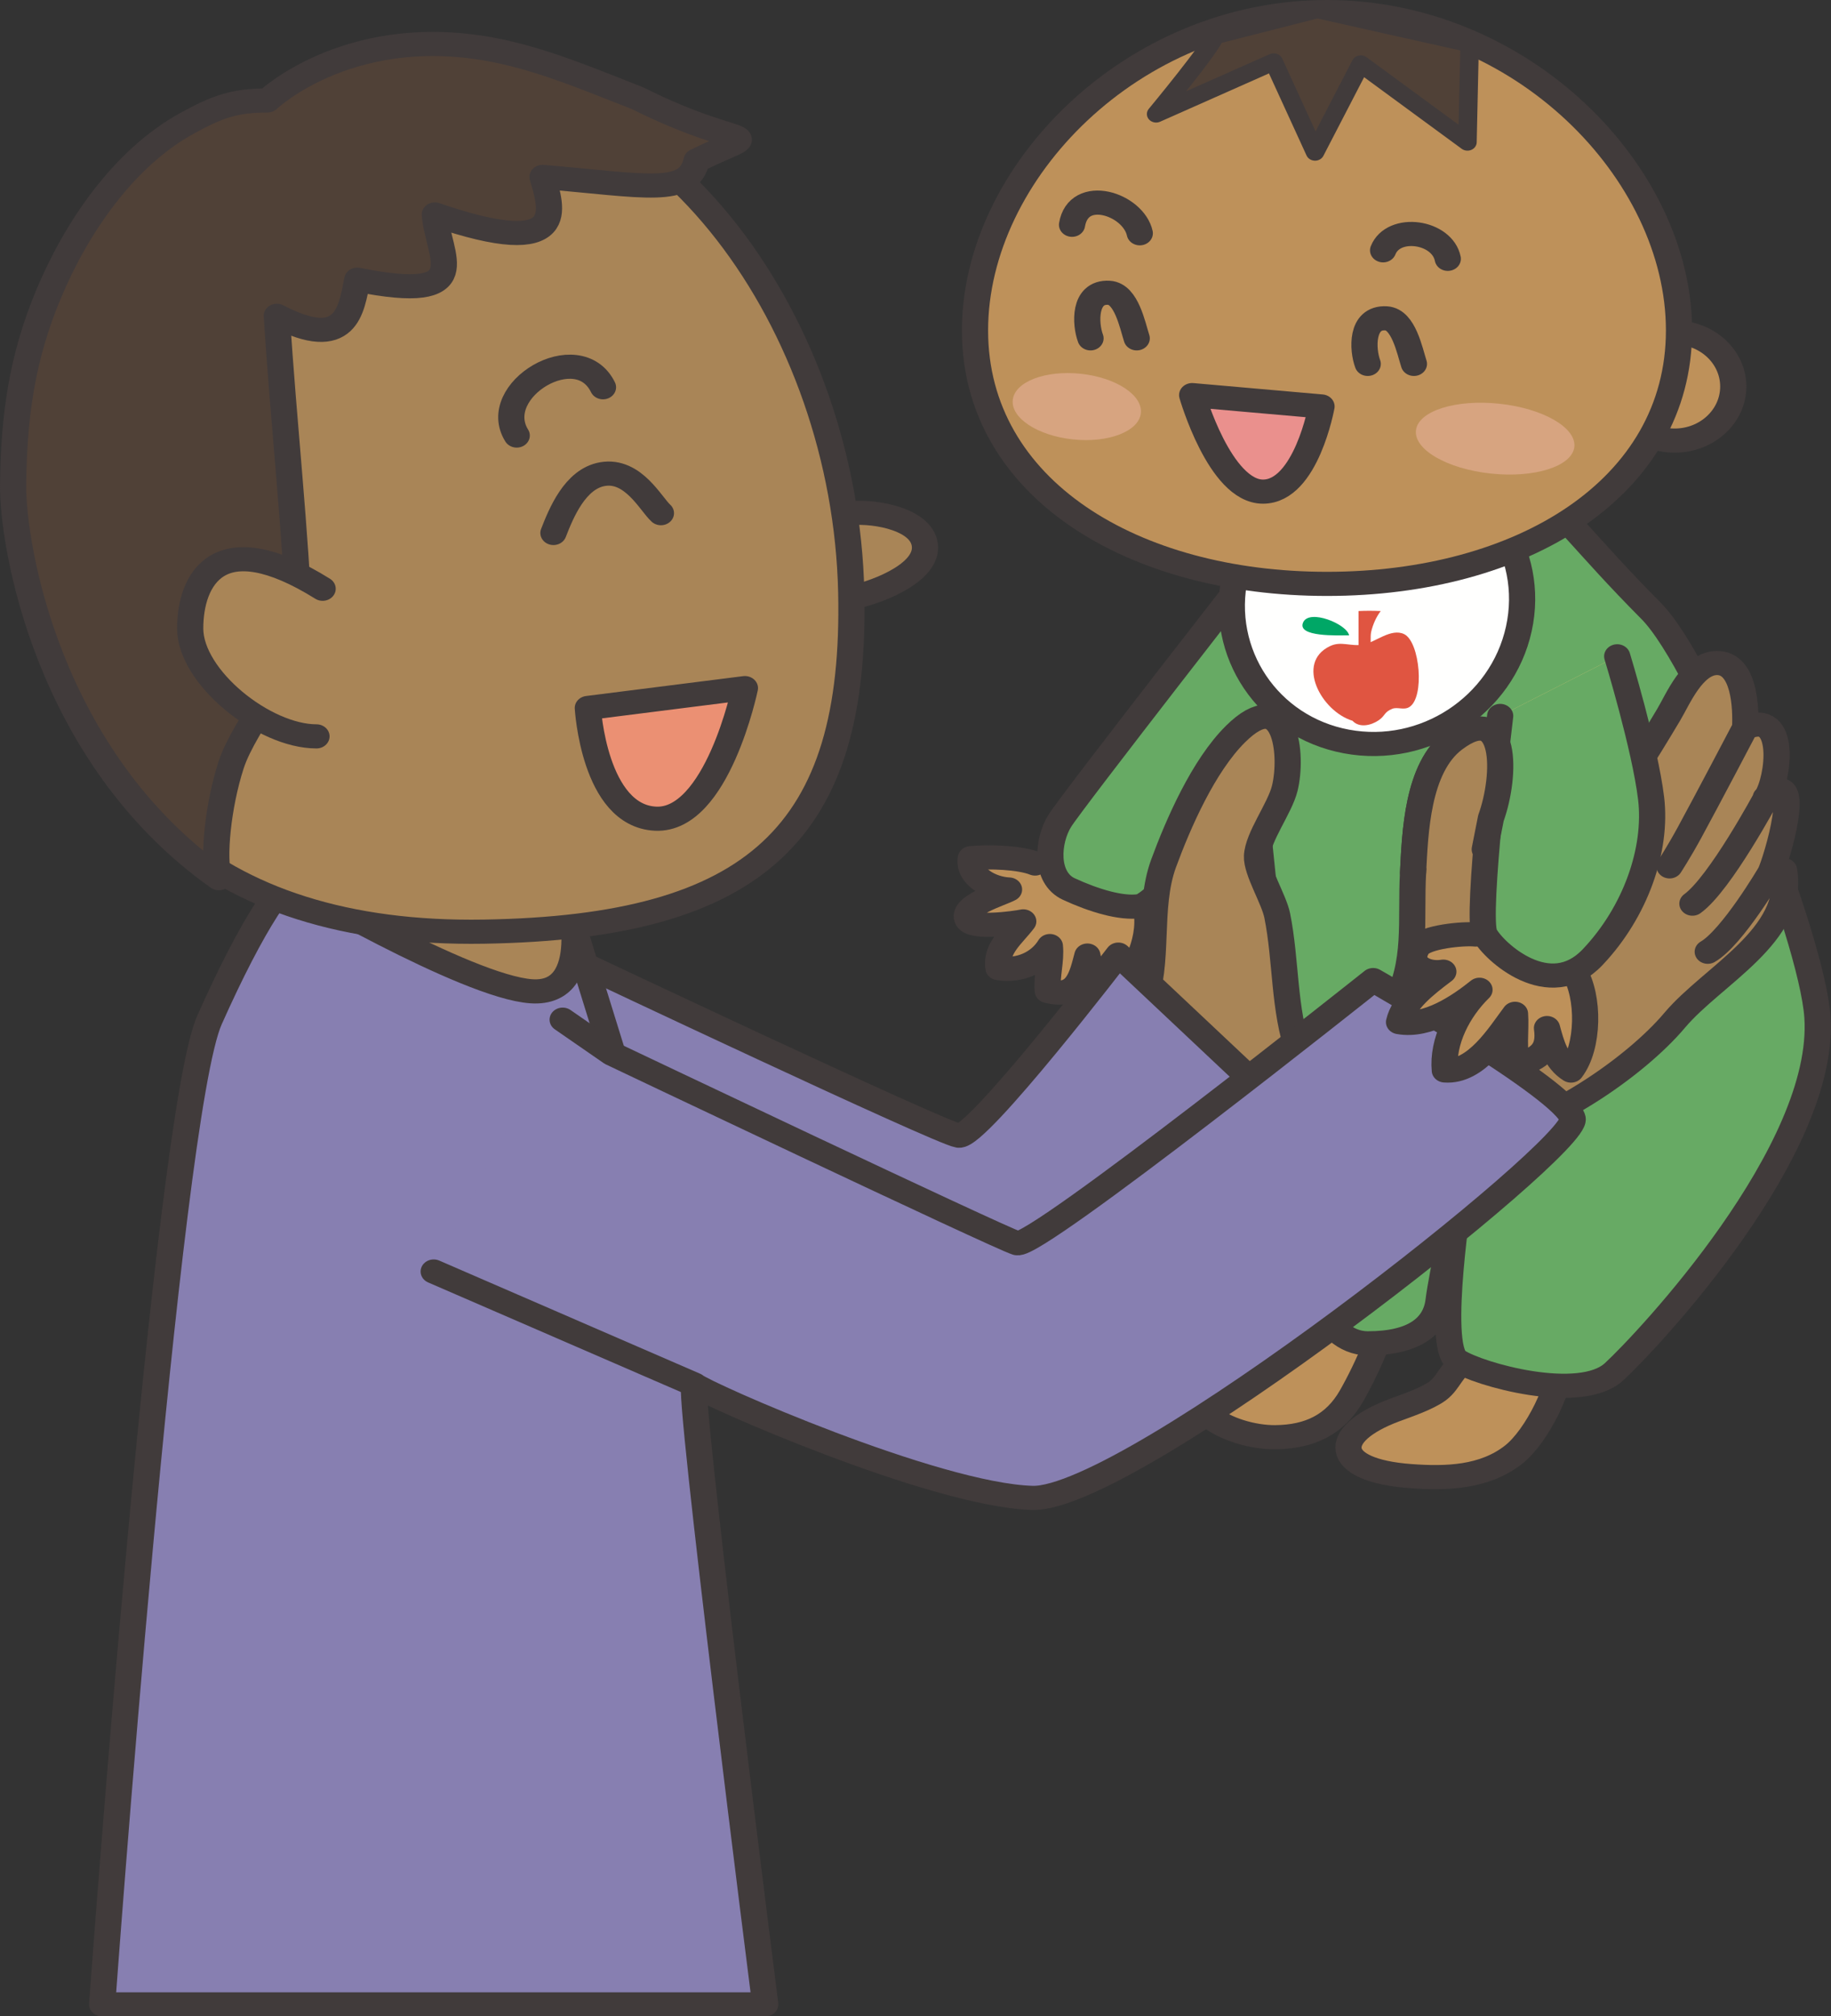 <?xml version="1.0" encoding="UTF-8" standalone="no"?>
<svg
   xmlns:dc="http://purl.org/dc/elements/1.1/"
   xmlns:cc="http://creativecommons.org/ns#"
   xmlns:rdf="http://www.w3.org/1999/02/22-rdf-syntax-ns#"
   xmlns:svg="http://www.w3.org/2000/svg"
   xmlns="http://www.w3.org/2000/svg"
   xmlns:sodipodi="http://sodipodi.sourceforge.net/DTD/sodipodi-0.dtd"
   xmlns:inkscape="http://www.inkscape.org/namespaces/inkscape"
   version="1.1"
   x="0"
   y="0"
   width="434.852"
   height="478.592"
   viewBox="0 0 434.852 478.592"
   id="svg13430"
   inkscape:version="0.91 r13725"
   sodipodi:docname="AfricanFather.svg">
  <rect x="0" y="0" width="434.852" height="478.592" fill="#333333" stroke="none"/>
  <defs
     id="defs13539" />
  <sodipodi:namedview
     pagecolor="#ffffff"
     bordercolor="#666666"
     borderopacity="1"
     objecttolerance="10"
     gridtolerance="10"
     guidetolerance="10"
     inkscape:pageopacity="0"
     inkscape:pageshadow="2"
     inkscape:window-width="1916"
     inkscape:window-height="1035"
     id="namedview13537"
     showgrid="false"
     inkscape:zoom="0.92387179"
     inkscape:cx="29.150978"
     inkscape:cy="467.89564"
     inkscape:window-x="4"
     inkscape:window-y="1"
     inkscape:window-maximized="1"
     inkscape:current-layer="Layer_1"
     fit-margin-top="0"
     fit-margin-left="0"
     fit-margin-right="0"
     fit-margin-bottom="0" />
  <g
     id="Layer_1"
     transform="translate(-0.467,-0.968)">
    <g
       id="g14191"
       transform="matrix(4.389,0,0,4.043,0.467,-1.532)">
      <path
         id="path13433"
         d="m 79.342,80.482 c -0.76,0.431 -0.934,1.297 -1.547,1.791 -0.573,0.461 -1.653,0.854 -2.336,1.129 -3.529,1.43 -3.372,3.537 0.862,3.875 1.956,0.157 3.991,0.085 5.566,-1.245 1.284,-1.083 2.682,-4.149 2.622,-5.884"
         inkscape:connector-curvature="0"
         style="fill:#fad9c6" />
      <path
         style="fill:#be915a;fill-opacity:1;stroke:#413b3b;stroke-width:1.417;stroke-linecap:round;stroke-linejoin:round;stroke-opacity:1"
         id="path13435"
         d="m 79.342,80.482 c -0.76,0.431 -0.934,1.297 -1.547,1.791 -0.573,0.461 -1.653,0.854 -2.336,1.129 -3.529,1.43 -3.372,3.537 0.862,3.875 1.956,0.157 3.991,0.085 5.566,-1.245 1.284,-1.083 2.682,-4.149 2.622,-5.884"
         inkscape:connector-curvature="0" />
      <path
         id="path13437"
         d="m 69.676,77.315 c 0.002,2.744 -1.932,2.558 -3.67,3.705 -3.003,1.98 0.507,3.996 3.001,3.974 1.889,-0.017 3.254,-0.764 4.127,-2.425 0.819,-1.559 2.175,-4.685 2.042,-6.421"
         inkscape:connector-curvature="0"
         style="fill:#fad9c6" />
      <path
         style="fill:#be915a;fill-opacity:1;stroke:#413b3b;stroke-width:1.417;stroke-linecap:round;stroke-linejoin:round;stroke-opacity:1"
         id="path13439"
         d="m 69.676,77.315 c 0.002,2.744 -1.932,2.558 -3.67,3.705 -3.003,1.98 0.507,3.996 3.001,3.974 1.889,-0.017 3.254,-0.764 4.127,-2.425 0.819,-1.559 2.175,-4.685 2.042,-6.421"
         inkscape:connector-curvature="0" />
      <path
         id="path13441"
         d="m 56.009,51.315 c -0.813,-0.357 -2.474,-0.418 -3.475,-0.316 -0.169,1.067 1.056,1.793 2.066,1.841 -0.442,0.268 -2.663,0.961 -2.232,1.775 0.289,0.546 2.578,0.189 3.002,0.096 -0.608,0.872 -1.516,1.586 -1.339,2.746 1.165,0.2 2.249,-0.349 2.779,-1.298 0.082,0.885 -0.187,1.747 -0.112,2.638 1.621,0.465 1.844,-0.877 2.142,-2.08 0.9,5.295 5.061,-2.01 2.336,-4.235"
         inkscape:connector-curvature="0"
         style="fill:#fad9c6" />
      <path
         style="fill:#be915a;fill-opacity:1;stroke:#413b3b;stroke-width:1.417;stroke-linecap:round;stroke-linejoin:round;stroke-opacity:1"
         id="path13443"
         d="m 56.009,51.315 c -0.813,-0.357 -2.474,-0.418 -3.475,-0.316 -0.169,1.067 1.056,1.793 2.066,1.841 -0.442,0.268 -2.663,0.961 -2.232,1.775 0.289,0.546 2.578,0.189 3.002,0.096 -0.608,0.872 -1.516,1.586 -1.339,2.746 1.165,0.2 2.249,-0.349 2.779,-1.298 0.082,0.885 -0.187,1.747 -0.112,2.638 1.621,0.465 1.844,-0.877 2.142,-2.08 0.9,5.295 5.061,-2.01 2.336,-4.235"
         inkscape:connector-curvature="0" />
      <path
         style="fill:#67aa64;fill-opacity:1"
         id="path13445"
         d="m 68.676,32.815 c 0,0 -10.668,14.834 -11.334,16 -0.666,1.167 -0.834,3.334 0.5,4 1.334,0.667 2.834,1.167 3.834,1 1,-0.166 6.166,-6.833 6.166,-6.833 l 2.667,28.166 c 0,0 1,4.334 3.5,4.334 2.5,0 3.666,-1 3.833,-2.5 0.167,-1.5 1.167,-6.5 1.167,-6.5 0,0 -1.334,9.166 -0.167,10 1.167,0.833 6.666,2.5 8.5,0.666 1.834,-1.833 11.5,-13 11,-20.833 -0.302,-4.73 -6.053,-20.618 -9,-23.833 -3.667,-4 -4.833,-6 -6,-6.5 -1.167,-0.5 -14.666,2.833 -14.666,2.833"
         inkscape:connector-curvature="0" />
      <path
         style="fill-opacity:0;stroke:#413b3b;stroke-width:1.417;stroke-linecap:round;stroke-linejoin:round;stroke-opacity:1"
         id="path13447"
         d="m 68.676,32.815 c 0,0 -10.668,14.834 -11.334,16 -0.666,1.167 -0.834,3.334 0.5,4 1.334,0.667 2.834,1.167 3.834,1 1,-0.166 6.166,-6.833 6.166,-6.833 l 2.667,28.166 c 0,0 1,4.334 3.5,4.334 2.5,0 3.666,-1 3.833,-2.5 0.167,-1.5 1.167,-6.5 1.167,-6.5 0,0 -1.334,9.166 -0.167,10 1.167,0.833 6.666,2.5 8.5,0.666 1.834,-1.833 11.5,-13 11,-20.833 -0.302,-4.73 -6.053,-20.618 -9,-23.833 -3.667,-4 -4.833,-6 -6,-6.5 -1.167,-0.5 -14.666,2.833 -14.666,2.833 z"
         inkscape:connector-curvature="0" />
      <path
         id="path13449"
         d="m 61.842,59.65 c 0.93,-2.503 0.233,-5.713 1.121,-8.342 0.79,-2.332 2.154,-5.733 3.9,-7.604 2.713,-2.91 3.103,1.225 2.658,3.192 -0.27,1.191 -1.459,2.846 -1.503,3.987 -0.034,0.896 0.919,2.525 1.095,3.489 0.495,2.656 0.337,5.525 1.176,8.061 -1.621,0.877 -3.539,3.408 -5.659,2.413 -1.417,-0.665 -3.33,-3.692 -2.621,-5.196"
         inkscape:connector-curvature="0"
         style="fill:#f9d8ae" />
      <path
         style="fill:#a98557;fill-opacity:1;stroke:#413b3b;stroke-width:1.417;stroke-linecap:round;stroke-linejoin:round;stroke-opacity:1"
         id="path13451"
         d="m 61.842,59.65 c 0.93,-2.503 0.233,-5.713 1.121,-8.342 0.79,-2.332 2.154,-5.733 3.9,-7.604 2.713,-2.91 3.103,1.225 2.658,3.192 -0.27,1.191 -1.459,2.846 -1.503,3.987 -0.034,0.896 0.919,2.525 1.095,3.489 0.495,2.656 0.337,5.525 1.176,8.061 -1.621,0.877 -3.539,3.408 -5.659,2.413 -1.417,-0.665 -3.33,-3.692 -2.621,-5.196"
         inkscape:connector-curvature="0" />
      <path
         style="fill:#877fb1;fill-opacity:1"
         id="path13453"
         d="m 31.442,57.159 c 0,0 19.437,9.968 20.433,10.134 0.996,0.166 8.638,-10.632 8.638,-10.632 l 7.808,7.974 c 0,0 -12.293,16.28 -15.283,16.113 C 50.047,80.582 20.644,64.801 20.644,64.801"
         inkscape:connector-curvature="0" />
      <path
         style="fill-opacity:0;stroke:#413b3b;stroke-width:1.417;stroke-linecap:round;stroke-linejoin:round;stroke-opacity:1"
         id="path13455"
         d="m 31.442,57.159 c 0,0 19.437,9.968 20.433,10.134 0.996,0.166 8.638,-10.632 8.638,-10.632 l 7.808,7.974 c 0,0 -12.293,16.28 -15.283,16.113 C 50.047,80.582 20.644,64.801 20.644,64.801"
         inkscape:connector-curvature="0" />
      <path
         style="fill:#877fb1;fill-opacity:1"
         id="path13457"
         d="m 37.588,81.911 c -0.497,-0.499 3.82,36.38 3.82,36.38 l -35.88,0 c 0,0 3.489,-52.162 5.814,-57.81 2.325,-5.647 4.153,-8.637 5.149,-8.804 0.997,-0.166 14.287,2.492 14.287,2.492 l 6.644,23.257"
         inkscape:connector-curvature="0" />
      <path
         style="fill-opacity:0;stroke:#413b3b;stroke-width:1.417;stroke-linecap:round;stroke-linejoin:round;stroke-opacity:1"
         id="path13459"
         d="m 37.588,81.911 c -0.497,-0.499 3.82,36.38 3.82,36.38 l -35.88,0 c 0,0 3.489,-52.162 5.814,-57.81 2.325,-5.647 4.153,-8.637 5.149,-8.804 0.997,-0.166 14.287,2.492 14.287,2.492 l 6.644,23.257"
         inkscape:connector-curvature="0" />
      <path
         style="fill:#a98557;fill-opacity:1"
         id="path13461"
         d="m 75.464,59.65 c 1.26,-2.562 0.853,-4.926 0.998,-7.811 0.114,-2.308 0.214,-6.137 2.199,-7.762 2.935,-2.399 2.848,2.072 2.015,4.572 -1.039,3.119 2.146,3.095 4.391,1.326 2.12,-1.672 3.95,-5.089 5.227,-7.397 0.488,-0.878 1.293,-3.034 2.613,-3.036 1.497,-0.003 1.577,2.642 1.523,3.808 2.294,-1.127 1.816,3.001 1.165,4.065 -0.066,0.053 -0.067,0.05 -0.004,-0.008 2.129,-1.977 0.51,3.791 0.202,4.457 0.259,-0.126 0.536,-0.083 0.743,-0.161 0.608,3.824 -3.865,6.171 -5.915,8.811 -2.157,2.781 -7.008,6.377 -10.671,6.945"
         inkscape:connector-curvature="0" />
      <path
         style="fill-opacity:0;stroke:#413b3b;stroke-width:1.417;stroke-linecap:round;stroke-linejoin:round;stroke-opacity:1"
         id="path13463"
         d="m 75.464,59.65 c 1.26,-2.562 0.853,-4.926 0.998,-7.811 0.114,-2.308 0.214,-6.137 2.199,-7.762 2.935,-2.399 2.848,2.072 2.015,4.572 -1.039,3.119 2.146,3.095 4.391,1.326 2.12,-1.672 3.95,-5.089 5.227,-7.397 0.488,-0.878 1.293,-3.034 2.613,-3.036 1.497,-0.003 1.577,2.642 1.523,3.808 2.294,-1.127 1.816,3.001 1.165,4.065 -0.066,0.053 -0.067,0.05 -0.004,-0.008 2.129,-1.977 0.51,3.791 0.202,4.457 0.259,-0.126 0.536,-0.083 0.743,-0.161 0.608,3.824 -3.865,6.171 -5.915,8.811 -2.157,2.781 -7.008,6.377 -10.671,6.945 M 94.43,43.35 c 0,0 -2.068,4.278 -3.019,6.168 -0.569,1.131 -1.069,1.964 -1.069,1.964 m 5.249,-4.075 c 0,0 -2.519,5.1 -4.012,6.263 m 4.214,-1.806 c 0,0 -2.055,3.8 -3.385,4.631"
         inkscape:connector-curvature="0" />
      <path
         style="fill:#877fb1;fill-opacity:1"
         id="path13465"
         d="m 30.446,60.481 2.657,1.994 c 0,0 20.93,10.797 21.929,11.13 0.996,0.333 19.27,-15.449 19.27,-15.449 0,0 10.465,6.479 10.797,8.14 0.334,1.661 -23.92,22.427 -29.237,22.261 C 50.546,88.39 38.087,82.41 37.588,81.911 l -14.12,-6.645"
         inkscape:connector-curvature="0" />
      <path
         style="fill-opacity:0;stroke:#413b3b;stroke-width:1.417;stroke-linecap:round;stroke-linejoin:round;stroke-opacity:1"
         id="path13467"
         d="m 30.446,60.481 2.657,1.994 c 0,0 20.93,10.797 21.929,11.13 0.996,0.333 19.27,-15.449 19.27,-15.449 0,0 10.465,6.479 10.797,8.14 0.334,1.661 -23.92,22.427 -29.237,22.261 C 50.546,88.39 38.087,82.41 37.588,81.911 l -14.12,-6.645"
         inkscape:connector-curvature="0" />
      <path
         id="path13469"
         d="m 15.509,52.315 c 0,0 9.75,6.25 13.25,6.5 3.5,0.25 2.019,-5.646 2.019,-5.646 L 16.491,50.677"
         inkscape:connector-curvature="0"
         style="fill:#f9d8ae" />
      <path
         style="fill:#a98557;fill-opacity:1;stroke:#413b3b;stroke-width:1.417;stroke-linecap:round;stroke-linejoin:round;stroke-opacity:1"
         id="path13471"
         d="m 15.509,52.315 c 0,0 9.75,6.25 13.25,6.5 3.5,0.25 2.019,-5.646 2.019,-5.646 L 16.491,50.677"
         inkscape:connector-curvature="0" />
      <path
         style="fill:#a98557;fill-opacity:1"
         id="path13473"
         d="m 46.062,30.746 c 1.324,-0.136 3.952,0.376 3.99,1.994 0.039,1.64 -2.909,2.781 -4.156,2.99"
         inkscape:connector-curvature="0" />
      <path
         style="fill-opacity:0;stroke:#413b3b;stroke-width:1.417;stroke-linecap:round;stroke-linejoin:round;stroke-opacity:1"
         id="path13475"
         d="m 46.062,30.746 c 1.324,-0.136 3.952,0.376 3.99,1.994 0.039,1.64 -2.909,2.781 -4.156,2.99"
         inkscape:connector-curvature="0" />
      <path
         style="fill:#a98557;fill-opacity:1"
         id="path13477"
         d="M 2.583,33.012 C 3.315,47.075 11.275,55.585 26.19,55.314 40.946,55.047 46.345,49.478 46.062,35.397 45.746,19.727 35.954,4.739 23.591,5.382 11.227,6.025 1.851,18.948 2.583,33.012"
         inkscape:connector-curvature="0" />
      <path
         style="fill-opacity:0;stroke:#413b3b;stroke-width:1.417;stroke-linecap:round;stroke-linejoin:round;stroke-opacity:1"
         id="path13479"
         d="M 2.583,33.012 C 3.315,47.075 11.275,55.585 26.19,55.314 40.946,55.047 46.345,49.478 46.062,35.397 45.746,19.727 35.954,4.739 23.591,5.382 11.227,6.025 1.851,18.948 2.583,33.012 Z"
         inkscape:connector-curvature="0" />
      <path
         sodipodi:nodetypes="ccccsccccccssscscssscscsc"
         style="fill:#504137;fill-opacity:1"
         inkscape:connector-curvature="0"
         id="path13481"
         d="m 27.308,3.687 c 2.494,0.612 4.822,1.697 7.205,2.704 2.526,1.068 2.739,2.466 5.507,2.347 C 38.13,9.47 39.69,9.932 37.692,10.044 37.25,10.75 34.909,11.647 31.234,11.327 28.781,11.114 30.664,16.28 23.529,13.209 c 3.125,5.603 -4.196,3.828 -4.196,3.828 0.492,1.576 -0.35,5.034 -4.354,2.121 0.35,6.106 1.071,13.246 1.18,17.901 0.059,2.455 -2.913,5.989 -3.654,8.472 -0.713,2.39 -0.996,5.482 -0.664,6.645 C 9.515,50.39 7.655,48.273 6.172,46.048 4.69,43.823 3.586,41.49 2.774,39.27 1.962,37.049 1.442,34.943 1.126,33.171 0.811,31.4 0.701,29.964 0.709,29.085 0.729,27.088 0.845,25.227 1.14,23.391 1.434,21.555 1.907,19.744 2.642,17.849 3.017,16.881 3.457,15.899 3.961,14.939 4.465,13.98 5.032,13.042 5.661,12.162 6.289,11.281 6.978,10.458 7.726,9.726 8.474,8.995 9.28,8.357 10.142,7.845 10.935,7.374 11.564,7.042 12.222,6.827 12.88,6.613 13.566,6.516 14.474,6.516 c 0,0 1.167,-1.208 3.355,-2.166 C 20.017,3.392 23.225,2.684 27.308,3.687" />
      <path
         sodipodi:nodetypes="ccccccccccccccc"
         style="fill-opacity:0;stroke:#413b3b;stroke-width:1.417;stroke-linecap:round;stroke-linejoin:round;stroke-opacity:1"
         inkscape:connector-curvature="0"
         id="path13483"
         d="m 27.308,3.687 c 2.494,0.612 4.822,1.697 7.205,2.704 6.018,3.265 7.049,1.587 3.179,3.653 -0.429,2.11 -2.749,1.471 -8.334,0.96 0.458,1.762 1.608,4.989 -5.829,2.205 0.158,2.415 2.387,5.265 -4.196,3.828 -0.323,1.749 -0.557,4.267 -4.354,2.121 0.35,6.106 1.071,13.246 1.18,17.901 0.059,2.455 -2.913,5.989 -3.654,8.472 -0.713,2.39 -0.996,5.482 -0.664,6.645 C 2.538,45.032 0.676,32.6 0.709,29.085 0.749,25.092 1.173,21.64 2.642,17.849 4.14,13.975 6.694,9.891 10.142,7.845 c 1.586,-0.942 2.516,-1.329 4.332,-1.329 0,0 4.668,-4.834 12.834,-2.829 z" />
      <path
         style="fill:#a98557;fill-opacity:1"
         id="path13485"
         d="m 17.458,35.183 c -5.666,-3.833 -7.166,-0.52 -7.166,2.333 0,2.854 3.98,6.334 6.833,6.334"
         inkscape:connector-curvature="0" />
      <path
         style="fill-opacity:0;stroke:#413b3b;stroke-width:1.417;stroke-linecap:round;stroke-linejoin:round;stroke-opacity:1"
         id="path13487"
         d="m 17.458,35.183 c -5.666,-3.833 -7.166,-0.52 -7.166,2.333 0,2.854 3.98,6.334 6.833,6.334 M 32.628,23.354 c -1.349,-2.981 -6.191,0.175 -4.668,2.834"
         inkscape:connector-curvature="0" />
      <path
         id="path13489"
         d="m 40.308,41.016 -8.5,1.166 c 0,0 0.334,6.333 3.666,6.5 3.334,0.167 4.834,-7.666 4.834,-7.666"
         inkscape:connector-curvature="0"
         style="fill:#eb9073" />
      <path
         style="fill-opacity:0;stroke:#413b3b;stroke-width:1.417;stroke-linecap:round;stroke-linejoin:round;stroke-opacity:1"
         id="path13491"
         d="m 40.308,41.016 -8.5,1.166 c 0,0 0.334,6.333 3.666,6.5 3.334,0.167 4.834,-7.666 4.834,-7.666 z m -4.545,-10.27 c -0.549,-0.536 -1.502,-2.604 -3.161,-2.292 -1.485,0.278 -2.236,2.288 -2.655,3.455"
         inkscape:connector-curvature="0" />
      <path
         id="path13493"
         d="m 79.843,55.482 c -0.631,-0.077 -2.764,0.127 -3.133,0.742 -0.614,1.024 0.436,1.61 1.391,1.438 -1.023,0.834 -2.153,1.787 -2.398,2.963 1.554,0.309 3.28,-0.965 4.354,-1.899 -1.151,1.221 -2.024,3.032 -1.876,4.737 1.705,0.148 2.987,-2.16 3.798,-3.326 0.069,0.988 -0.136,2.166 0.168,3.047 1.19,-0.496 1.732,-0.871 1.563,-2.211 0.231,0.923 0.481,1.951 1.298,2.496 0.981,-1.389 1.003,-4.344 0.168,-5.82"
         inkscape:connector-curvature="0"
         style="fill:#fad9c6" />
      <path
         style="fill:#be915a;fill-opacity:1;stroke:#413b3b;stroke-width:1.417;stroke-linecap:round;stroke-linejoin:round;stroke-opacity:1"
         id="path13495"
         d="m 79.843,55.482 c -0.631,-0.077 -2.764,0.127 -3.133,0.742 -0.614,1.024 0.436,1.61 1.391,1.438 -1.023,0.834 -2.153,1.787 -2.398,2.963 1.554,0.309 3.28,-0.965 4.354,-1.899 -1.151,1.221 -2.024,3.032 -1.876,4.737 1.705,0.148 2.987,-2.16 3.798,-3.326 0.069,0.988 -0.136,2.166 0.168,3.047 1.19,-0.496 1.732,-0.871 1.563,-2.211 0.231,0.923 0.481,1.951 1.298,2.496 0.981,-1.389 1.003,-4.344 0.168,-5.82"
         inkscape:connector-curvature="0" />
      <path
         id="path13497"
         d="m 81.176,42.649 c 0,0 -1.333,11.833 -0.833,12.833 0.5,1 3.5,4 5.833,1.333 2.333,-2.666 3.501,-6.333 3.167,-9.333 -0.334,-3 -1.834,-8.333 -1.834,-8.333"
         inkscape:connector-curvature="0"
         style="fill:#f8ca79" />
      <path
         style="fill:#67aa64;fill-opacity:1;stroke:#413b3b;stroke-width:1.417;stroke-linecap:round;stroke-linejoin:round;stroke-opacity:1"
         id="path13499"
         d="m 81.176,42.649 c 0,0 -1.333,11.833 -0.833,12.833 0.5,1 3.5,4 5.833,1.333 2.333,-2.666 3.501,-6.333 3.167,-9.333 -0.334,-3 -1.834,-8.333 -1.834,-8.333"
         inkscape:connector-curvature="0" />
      <path
         id="path13501"
         d="m 82.186,37.539 c -0.915,4.51 -5.093,7.47 -9.332,6.61 -4.24,-0.859 -6.935,-5.211 -6.021,-9.723 0.914,-4.51 5.092,-7.47 9.332,-6.611 4.239,0.859 6.935,5.213 6.021,9.724"
         inkscape:connector-curvature="0"
         style="fill:#fffffe" />
      <path
         style="fill-opacity:0;stroke:#413b3b;stroke-width:1.417;stroke-linecap:round;stroke-linejoin:round;stroke-opacity:1"
         id="path13503"
         d="m 82.186,37.539 c -0.915,4.51 -5.093,7.47 -9.332,6.61 -4.24,-0.859 -6.935,-5.211 -6.021,-9.723 0.914,-4.51 5.092,-7.47 9.332,-6.611 4.239,0.859 6.935,5.213 6.021,9.724 z"
         inkscape:connector-curvature="0" />
      <path
         id="path13505"
         d="m 93.789,23.311 c 0,1.753 -1.421,3.174 -3.175,3.174 -1.754,0 -3.174,-1.421 -3.174,-3.174 0,-1.753 1.42,-3.174 3.174,-3.174 1.754,0 3.175,1.421 3.175,3.174"
         inkscape:connector-curvature="0"
         style="fill:#fad9c6" />
      <path
         style="fill:#be915a;fill-opacity:1;stroke:#413b3b;stroke-width:1.417;stroke-linecap:round;stroke-linejoin:round;stroke-opacity:1"
         id="path13507"
         d="m 93.789,23.311 c 0,1.753 -1.421,3.174 -3.175,3.174 -1.754,0 -3.174,-1.421 -3.174,-3.174 0,-1.753 1.42,-3.174 3.174,-3.174 1.754,0 3.175,1.421 3.175,3.174 z"
         inkscape:connector-curvature="0" />
      <path
         style="fill:#be915a;fill-opacity:1"
         id="path13509"
         d="m 90.853,20.017 c 0,9.27 -8.528,14.88 -19.047,14.88 -10.52,0 -19.047,-5.61 -19.047,-14.88 0,-9.27 8.527,-18.69 19.047,-18.69 10.519,0 19.047,9.42 19.047,18.69"
         inkscape:connector-curvature="0" />
      <path
         style="fill-opacity:0;stroke:#413b3b;stroke-width:1.417;stroke-linecap:round;stroke-linejoin:round;stroke-opacity:1"
         id="path13511"
         d="m 90.853,20.017 c 0,9.27 -8.528,14.88 -19.047,14.88 -10.52,0 -19.047,-5.61 -19.047,-14.88 0,-9.27 8.527,-18.69 19.047,-18.69 10.519,0 19.047,9.42 19.047,18.69 z M 58.009,13.814 c 0.347,-2.27 3.317,-1.221 3.666,0.5 m 13.166,1 c 0.564,-1.536 3.205,-1.123 3.5,0.5"
         inkscape:connector-curvature="0" />
      <path
         id="path13513"
         d="m 64.509,23.814 7,0.667 c 0,0 -0.833,5 -3.167,5 -2.333,0 -3.833,-5.667 -3.833,-5.667"
         inkscape:connector-curvature="0"
         style="fill:#ea908d" />
      <path
         style="fill-opacity:0;stroke:#413b3b;stroke-width:1.417;stroke-linecap:round;stroke-linejoin:round;stroke-opacity:1"
         id="path13515"
         d="m 64.509,23.814 7,0.667 c 0,0 -0.833,5 -3.167,5 -2.333,0 -3.833,-5.667 -3.833,-5.667 z"
         inkscape:connector-curvature="0" />
      <path
         style="fill:#d7a480;fill-opacity:1"
         id="path13521"
         d="m 85.188,26.869 c -0.133,1.131 -2.158,1.826 -4.522,1.55 -2.367,-0.275 -4.179,-1.416 -4.045,-2.547 0.13,-1.131 2.154,-1.826 4.521,-1.55 2.366,0.275 4.175,1.416 4.046,2.547"
         inkscape:connector-curvature="0" />
      <path
         style="fill:#d7a480;fill-opacity:1"
         id="path13523"
         d="m 61.731,24.893 c -0.123,1.063 -1.775,1.744 -3.688,1.52 -1.913,-0.224 -3.364,-1.267 -3.239,-2.331 0.122,-1.062 1.773,-1.743 3.687,-1.519 1.914,0.223 3.364,1.267 3.24,2.33"
         inkscape:connector-curvature="0" />
      <path
         style="fill-opacity:0;stroke:#413b3b;stroke-width:1.417;stroke-linecap:round;stroke-linejoin:round;stroke-opacity:1"
         id="path13525"
         d="m 59.009,20.482 c -0.288,-0.83 -0.383,-2.769 1.005,-2.674 0.932,0.063 1.263,1.886 1.495,2.674 m 12.5,1.5 c -0.288,-0.83 -0.383,-2.769 1.005,-2.674 0.932,0.063 1.263,1.886 1.495,2.674"
         inkscape:connector-curvature="0" />
      <path
         style="fill:#a98557;fill-opacity:1"
         id="path13527"
         d="m 76.462,51.839 c 0.114,-2.308 0.214,-6.137 2.199,-7.762 2.935,-2.399 2.848,2.072 2.015,4.572 l -0.334,1.833"
         inkscape:connector-curvature="0" />
      <path
         style="fill-opacity:0;stroke:#413b3b;stroke-width:1.417;stroke-linecap:round;stroke-linejoin:round;stroke-opacity:1"
         id="path13529"
         d="m 76.462,51.839 c 0.114,-2.308 0.214,-6.137 2.199,-7.762 2.935,-2.399 2.848,2.072 2.015,4.572 l -0.334,1.833"
         inkscape:connector-curvature="0" />
      <path
         id="path13531"
         d="m 75.985,37.85 c -0.702,-0.381 -1.593,0.493 -2.207,0.609 -0.7,0.134 -1.2,-0.224 -1.807,0.09 -1.893,0.977 -0.467,3.828 1.211,4.383 0.376,0.437 1.007,0.277 1.419,-0.027 0.368,-0.273 0.279,-0.473 0.735,-0.674 0.288,-0.126 0.623,0.099 0.927,-0.105 0.835,-0.562 0.577,-3.813 -0.278,-4.276"
         inkscape:connector-curvature="0"
         style="fill:#e05541" />
      <path
         id="path13533"
         d="m 73.513,39.584 c 0,-1.031 0,-2.064 -0.001,-3.093 0.398,-0.021 0.801,-0.019 1.201,0 -0.235,0.327 -0.425,0.786 -0.517,1.22 -0.102,0.49 0.133,2 -0.253,2.218"
         inkscape:connector-curvature="0"
         style="fill:#e05541" />
      <path
         id="path13535"
         d="m 73.001,37.918 c -0.116,-0.663 -2.154,-1.571 -2.487,-0.759 -0.36,0.876 1.94,0.757 2.401,0.759"
         inkscape:connector-curvature="0"
         style="fill:#00a766" />
      <path
         inkscape:connector-curvature="0"
         id="path14189"
         d="m 65.74,2.718 c -0.118,0.589 -3.181,4.595 -3.181,4.595 l 6.362,-3.063 2.238,5.302 2.474,-5.184 5.773,4.595 0.118,-5.773 -8.247,-2.003 z"
         style="fill:#504137;fill-opacity:1;fill-rule:evenodd;stroke:#413b3b;stroke-width:1px;stroke-linecap:round;stroke-linejoin:round;stroke-opacity:1" />
    </g>
  </g>
</svg>
